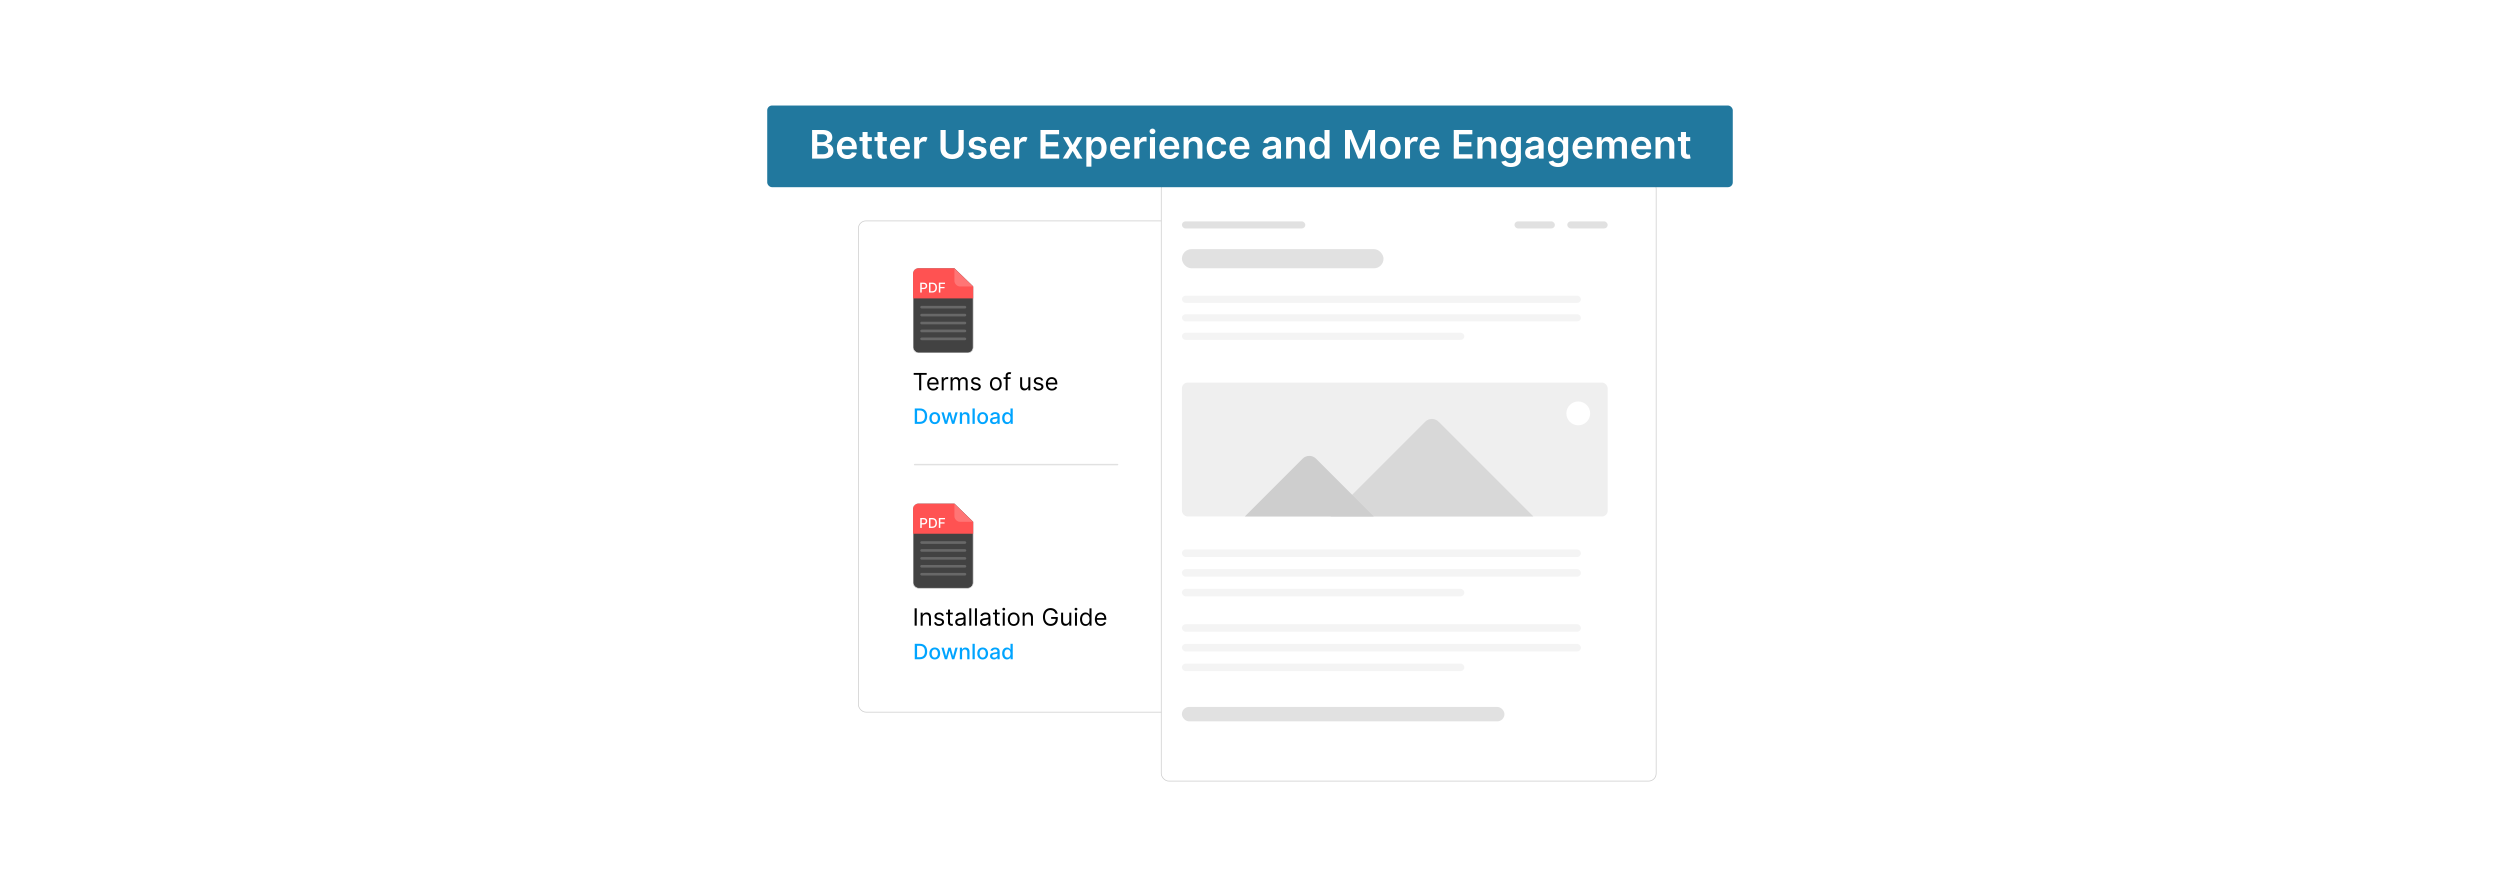 <?xml version="1.0" encoding="UTF-8"?>
<svg id="Layer_1" data-name="Layer 1" xmlns="http://www.w3.org/2000/svg" xmlns:xlink="http://www.w3.org/1999/xlink" viewBox="0 0 860 300">
  <defs>
    <filter id="drop-shadow-1" x="369.258" y="31.901" width="230.88" height="267.36" filterUnits="userSpaceOnUse">
      <feOffset dx="5" dy="5"/>
      <feGaussianBlur result="blur" stdDeviation="10"/>
      <feFlood flood-color="#000" flood-opacity=".05"/>
      <feComposite in2="blur" operator="in"/>
      <feComposite in="SourceGraphic"/>
    </filter>
    <clipPath id="clippath">
      <path d="M328.323,92.289h-13.672c-.308,0-.557.25-.557.557v28.003c0,.308.25.557.557.557h19.563c.308,0,.557-.25.557-.557v-22.305l-6.448-6.256Z" fill="none"/>
    </clipPath>
    <clipPath id="clippath-1">
      <path d="M328.323,173.251h-13.672c-.308,0-.557.25-.557.557v28.003c0,.308.25.557.557.557h19.563c.308,0,.557-.25.557-.557v-22.305l-6.448-6.256Z" fill="none"/>
    </clipPath>
    <clipPath id="clippath-2">
      <rect x="406.576" y="131.608" width="146.467" height="46.06" rx="1.98" ry="1.98" fill="none"/>
    </clipPath>
  </defs>
  <rect x="0" y="0" width="860" height="300" fill="#fff"/>
  <g>
    <g>
      <rect x="295.28" y="75.982" width="149.643" height="168.998" rx="2.614" ry="2.614" fill="#fff" stroke="#ccc" stroke-miterlimit="10" stroke-width=".25"/>
      <rect x="394.478" y="57.262" width="170.242" height="206.437" rx="2.614" ry="2.614" fill="#fff" filter="url(#drop-shadow-1)" stroke="#ccc" stroke-miterlimit="10" stroke-width=".25"/>
      <g>
        <g>
          <g>
            <g clip-path="url(#clippath)">
              <g>
                <rect x="314.093" y="92.289" width="20.678" height="29.118" rx="1.885" ry="1.885" fill="#424242" stroke="#e0e0e0" stroke-miterlimit="10" stroke-width=".25"/>
                <path d="M315.978,92.289h16.907c1.041,0,1.885.845,1.885,1.885v8.479h-20.678v-8.479c0-1.041.845-1.885,1.885-1.885Z" fill="#ff5252"/>
                <rect x="328.323" y="69.427" width="20.678" height="29.118" rx="1.885" ry="1.885" fill="#fff" opacity=".2"/>
              </g>
            </g>
            <g>
              <path d="M316.566,97.232h1.215c.791,0,1.179.476,1.179,1.103,0,.629-.391,1.106-1.181,1.106h-.698v1.197h-.515v-3.406ZM317.732,99.005c.503,0,.711-.284.711-.67,0-.386-.208-.662-.717-.662h-.645v1.332h.651Z" fill="#fff"/>
              <path d="M319.571,100.638v-3.406h1.138c1.003,0,1.603.639,1.603,1.698,0,1.065-.601,1.708-1.639,1.708h-1.103ZM320.645,100.189c.777,0,1.161-.452,1.161-1.259,0-.803-.384-1.249-1.129-1.249h-.593v2.508h.56Z" fill="#fff"/>
              <path d="M322.961,97.232h2.112v.442h-1.598v1.038h1.446v.44h-1.446v1.485h-.515v-3.406Z" fill="#fff"/>
            </g>
          </g>
          <g>
            <rect x="316.567" y="105.216" width="15.826" height=".9" rx=".45" ry=".45" fill="#686868"/>
            <rect x="316.567" y="107.942" width="15.826" height=".9" rx=".45" ry=".45" fill="#686868"/>
            <rect x="316.567" y="110.668" width="15.826" height=".9" rx=".45" ry=".45" fill="#686868"/>
            <rect x="316.567" y="113.394" width="15.826" height=".9" rx=".45" ry=".45" fill="#686868"/>
            <rect x="316.567" y="116.12" width="15.826" height=".9" rx=".45" ry=".45" fill="#686868"/>
          </g>
        </g>
        <g>
          <path d="M314.307,128.295h4.477v.641h-1.877v5.328h-.723v-5.328h-1.877v-.641Z"/>
          <path d="M318.95,132.06c0-1.376.805-2.332,2.017-2.332.933,0,1.924.571,1.924,2.238v.291h-3.25c.032.959.589,1.481,1.397,1.481.539,0,.944-.233,1.119-.7l.664.186c-.21.676-.874,1.131-1.783,1.131-1.294,0-2.087-.921-2.087-2.296ZM322.192,131.664c0-.758-.478-1.317-1.225-1.317-.787,0-1.279.621-1.326,1.317h2.551Z"/>
          <path d="M323.945,129.787h.664v.676h.047c.163-.443.63-.746,1.166-.746.102,0,.282.006.361.012v.699c-.047-.012-.236-.046-.42-.046-.652,0-1.131.443-1.131,1.049v2.833h-.688v-4.477Z"/>
          <path d="M327.001,129.787h.665v.7h.058c.186-.478.618-.758,1.201-.758.589,0,.98.28,1.201.758h.046c.231-.464.7-.758,1.341-.758.799,0,1.364.486,1.364,1.539v2.996h-.688v-2.996c0-.662-.42-.921-.91-.921-.629,0-.99.425-.99,1.002v2.915h-.7v-3.066c0-.51-.364-.851-.886-.851-.536,0-1.014.463-1.014,1.119v2.798h-.689v-4.477Z"/>
          <path d="M336.696,130.964c-.119-.309-.367-.641-.968-.641-.548,0-.956.28-.956.665,0,.344.239.522.769.653l.665.163c.799.195,1.188.589,1.188,1.212,0,.772-.708,1.341-1.748,1.341-.915,0-1.542-.405-1.702-1.166l.652-.163c.123.481.476.723,1.038.723.641,0,1.049-.315,1.049-.699,0-.309-.213-.524-.664-.629l-.746-.175c-.822-.192-1.19-.606-1.19-1.224,0-.758.699-1.294,1.644-1.294.887,0,1.37.425,1.586,1.06l-.618.175Z"/>
          <path d="M340.537,132.048c0-1.399.816-2.32,2.028-2.32,1.213,0,2.028.921,2.028,2.32,0,1.387-.815,2.308-2.028,2.308-1.212,0-2.028-.921-2.028-2.308ZM343.907,132.048c0-.898-.42-1.702-1.341-1.702s-1.341.804-1.341,1.702c0,.897.42,1.69,1.341,1.69s1.341-.793,1.341-1.69Z"/>
          <path d="M347.641,130.37h-1.002v3.894h-.689v-3.894h-.723v-.583h.723v-.618c0-.769.618-1.154,1.259-1.154.339,0,.549.07.653.117l-.198.594c-.07-.023-.186-.07-.385-.07-.454,0-.641.233-.641.676v.455h1.002v.583Z"/>
          <path d="M353.743,129.787h.688v4.477h-.688v-.758h-.047c-.21.455-.653.816-1.329.816-.839,0-1.445-.548-1.445-1.69v-2.844h.688v2.798c0,.653.408,1.073.98,1.073.513,0,1.154-.385,1.154-1.224v-2.647Z"/>
          <path d="M358.247,130.964c-.119-.309-.367-.641-.968-.641-.548,0-.956.28-.956.665,0,.344.239.522.769.653l.665.163c.799.195,1.188.589,1.188,1.212,0,.772-.708,1.341-1.748,1.341-.915,0-1.542-.405-1.702-1.166l.652-.163c.123.481.476.723,1.038.723.641,0,1.049-.315,1.049-.699,0-.309-.213-.524-.664-.629l-.746-.175c-.822-.192-1.19-.606-1.19-1.224,0-.758.699-1.294,1.644-1.294.887,0,1.37.425,1.586,1.06l-.618.175Z"/>
          <path d="M359.779,132.06c0-1.376.805-2.332,2.017-2.332.933,0,1.924.571,1.924,2.238v.291h-3.25c.032.959.589,1.481,1.397,1.481.539,0,.944-.233,1.119-.7l.664.186c-.21.676-.874,1.131-1.783,1.131-1.294,0-2.087-.921-2.087-2.296ZM363.02,131.664c0-.758-.478-1.317-1.225-1.317-.787,0-1.279.621-1.326,1.317h2.551Z"/>
        </g>
        <g>
          <path d="M314.676,145.817v-5.312h1.774c1.565,0,2.501.996,2.501,2.648,0,1.66-.936,2.664-2.556,2.664h-1.72ZM316.352,145.116c1.212,0,1.81-.706,1.81-1.964,0-1.253-.599-1.948-1.761-1.948h-.924v3.912h.874Z" fill="#00a4ff"/>
          <path d="M319.704,143.843c0-1.24.734-2.062,1.857-2.062s1.857.822,1.857,2.062c0,1.232-.734,2.055-1.857,2.055s-1.857-.822-1.857-2.055ZM322.635,143.84c0-.763-.342-1.411-1.071-1.411-.733,0-1.076.648-1.076,1.411,0,.765.343,1.406,1.076,1.406.73,0,1.071-.641,1.071-1.406Z" fill="#00a4ff"/>
          <path d="M323.851,141.832h.801l.781,2.926h.039l.783-2.926h.802l.778,2.913h.038l.776-2.913h.801l-1.17,3.984h-.791l-.809-2.877h-.06l-.809,2.877h-.789l-1.172-3.984Z" fill="#00a4ff"/>
          <path d="M330.958,145.817h-.775v-3.984h.744v.648h.049c.185-.423.576-.7,1.176-.7.815,0,1.356.516,1.356,1.502v2.534h-.775v-2.441c0-.579-.319-.923-.846-.923-.54,0-.929.363-.929.999v2.366Z" fill="#00a4ff"/>
          <path d="M335.32,145.817h-.775v-5.312h.775v5.312Z" fill="#00a4ff"/>
          <path d="M336.183,143.843c0-1.24.734-2.062,1.857-2.062s1.857.822,1.857,2.062c0,1.232-.734,2.055-1.857,2.055s-1.857-.822-1.857-2.055ZM339.114,143.84c0-.763-.342-1.411-1.071-1.411-.733,0-1.076.648-1.076,1.411,0,.765.343,1.406,1.076,1.406.73,0,1.071-.641,1.071-1.406Z" fill="#00a4ff"/>
          <path d="M340.573,144.691c0-.905.772-1.102,1.527-1.19.717-.083,1.007-.078,1.007-.36v-.019c0-.451-.257-.713-.758-.713-.52,0-.811.273-.926.555l-.729-.166c.259-.726.923-1.017,1.645-1.017.633,0,1.546.231,1.546,1.39v2.646h-.758v-.545h-.031c-.147.298-.519.633-1.178.633-.757,0-1.346-.431-1.346-1.214ZM343.11,144.38v-.514c-.112.111-.708.179-.96.213-.449.06-.817.207-.817.623,0,.384.316.581.755.581.646,0,1.022-.431,1.022-.903Z" fill="#00a4ff"/>
          <path d="M344.743,143.832c0-1.292.708-2.052,1.67-2.052.742,0,1.007.451,1.147.698h.047v-1.974h.775v5.312h-.757v-.62h-.065c-.14.254-.425.698-1.151.698-.968,0-1.665-.773-1.665-2.062ZM347.618,143.824c0-.833-.362-1.385-1.04-1.385-.7,0-1.053.594-1.053,1.385,0,.799.36,1.409,1.053,1.409.67,0,1.04-.571,1.04-1.409Z" fill="#00a4ff"/>
        </g>
      </g>
      <line x1="314.633" y1="159.823" x2="384.443" y2="159.823" fill="none" stroke="#e1e1e1" stroke-linecap="round" stroke-linejoin="round" stroke-width=".5"/>
      <g>
        <g>
          <g>
            <g clip-path="url(#clippath-1)">
              <g>
                <rect x="314.093" y="173.251" width="20.678" height="29.118" rx="1.885" ry="1.885" fill="#424242" stroke="#e0e0e0" stroke-miterlimit="10" stroke-width=".25"/>
                <path d="M315.978,173.251h16.907c1.041,0,1.885.845,1.885,1.885v8.479h-20.678v-8.479c0-1.041.845-1.885,1.885-1.885Z" fill="#ff5252"/>
                <rect x="328.323" y="150.389" width="20.678" height="29.118" rx="1.885" ry="1.885" fill="#fff" opacity=".2"/>
              </g>
            </g>
            <g>
              <path d="M316.566,178.194h1.215c.791,0,1.179.476,1.179,1.103,0,.629-.391,1.106-1.181,1.106h-.698v1.198h-.515v-3.406ZM317.732,179.967c.503,0,.711-.284.711-.67,0-.386-.208-.662-.717-.662h-.645v1.332h.651Z" fill="#fff"/>
              <path d="M319.571,181.6v-3.406h1.138c1.003,0,1.603.639,1.603,1.698,0,1.065-.601,1.708-1.639,1.708h-1.103ZM320.645,181.151c.777,0,1.161-.452,1.161-1.259,0-.803-.384-1.249-1.129-1.249h-.593v2.508h.56Z" fill="#fff"/>
              <path d="M322.961,178.194h2.112v.442h-1.598v1.038h1.446v.44h-1.446v1.485h-.515v-3.406Z" fill="#fff"/>
            </g>
          </g>
          <g>
            <rect x="316.567" y="186.179" width="15.826" height=".9" rx=".45" ry=".45" fill="#686868"/>
            <rect x="316.567" y="188.905" width="15.826" height=".9" rx=".45" ry=".45" fill="#686868"/>
            <rect x="316.567" y="191.631" width="15.826" height=".9" rx=".45" ry=".45" fill="#686868"/>
            <rect x="316.567" y="194.357" width="15.826" height=".9" rx=".45" ry=".45" fill="#686868"/>
            <rect x="316.567" y="197.083" width="15.826" height=".9" rx=".45" ry=".45" fill="#686868"/>
          </g>
        </g>
        <g>
          <path d="M315.356,215.226h-.723v-5.969h.723v5.969Z"/>
          <path d="M317.398,215.226h-.688v-4.477h.664v.699h.059c.21-.455.63-.757,1.306-.757.906,0,1.516.548,1.516,1.69v2.845h-.688v-2.798c0-.702-.388-1.119-1.026-1.119-.658,0-1.143.443-1.143,1.224v2.693Z"/>
          <path d="M324.071,211.926c-.12-.309-.367-.641-.968-.641-.548,0-.956.28-.956.665,0,.344.239.522.769.653l.664.163c.799.195,1.19.589,1.19,1.212,0,.772-.708,1.341-1.749,1.341-.915,0-1.541-.405-1.702-1.165l.653-.164c.122.481.475.723,1.037.723.642,0,1.05-.315,1.05-.7,0-.309-.213-.524-.665-.629l-.746-.175c-.821-.192-1.188-.606-1.188-1.224,0-.758.699-1.294,1.644-1.294.886,0,1.37.425,1.585,1.06l-.617.175Z"/>
          <path d="M327.758,211.332h-.956v2.611c0,.583.291.676.595.676.151,0,.245-.023.303-.035l.14.618c-.093.035-.256.082-.513.082-.583,0-1.212-.373-1.212-1.154v-2.798h-.677v-.583h.677v-1.072h.688v1.072h.956v.583Z"/>
          <path d="M328.588,213.955c0-1.026.907-1.21,1.737-1.317.816-.105,1.154-.076,1.154-.408v-.023c0-.574-.311-.909-.944-.909-.655,0-1.015.35-1.166.676l-.652-.233c.35-.816,1.119-1.049,1.795-1.049.571,0,1.655.163,1.655,1.585v2.949h-.688v-.606h-.035c-.14.291-.548.711-1.329.711-.851,0-1.527-.501-1.527-1.375ZM331.48,213.605v-.629c-.116.14-.897.222-1.19.256-.536.07-1.014.233-1.014.758,0,.478.397.723.944.723.815,0,1.259-.548,1.259-1.108Z"/>
          <path d="M334.118,215.226h-.688v-5.969h.688v5.969Z"/>
          <path d="M336.068,215.226h-.689v-5.969h.689v5.969Z"/>
          <path d="M337.118,213.955c0-1.026.906-1.21,1.737-1.317.815-.105,1.153-.076,1.153-.408v-.023c0-.574-.311-.909-.943-.909-.656,0-1.015.35-1.166.676l-.653-.233c.35-.816,1.119-1.049,1.796-1.049.571,0,1.655.163,1.655,1.585v2.949h-.689v-.606h-.034c-.141.291-.548.711-1.329.711-.852,0-1.527-.501-1.527-1.375ZM340.009,213.605v-.629c-.116.14-.897.222-1.188.256-.536.07-1.015.233-1.015.758,0,.478.397.723.944.723.816,0,1.259-.548,1.259-1.108Z"/>
          <path d="M343.908,211.332h-.956v2.611c0,.583.291.676.595.676.151,0,.245-.023.303-.035l.14.618c-.093.035-.256.082-.513.082-.583,0-1.212-.373-1.212-1.154v-2.798h-.677v-.583h.677v-1.072h.688v1.072h.956v.583Z"/>
          <path d="M344.808,209.537c0-.256.221-.466.489-.466s.489.21.489.466-.221.466-.489.466-.489-.21-.489-.466ZM344.948,210.749h.688v4.477h-.688v-4.477Z"/>
          <path d="M346.686,213.011c0-1.399.816-2.32,2.029-2.32,1.212,0,2.028.921,2.028,2.32,0,1.387-.816,2.308-2.028,2.308-1.213,0-2.029-.921-2.029-2.308ZM350.055,213.011c0-.898-.419-1.702-1.34-1.702s-1.341.804-1.341,1.702c0,.897.42,1.69,1.341,1.69s1.34-.793,1.34-1.69Z"/>
          <path d="M352.485,215.226h-.688v-4.477h.664v.699h.059c.21-.455.63-.757,1.306-.757.906,0,1.516.548,1.516,1.69v2.845h-.688v-2.798c0-.702-.388-1.119-1.026-1.119-.658,0-1.143.443-1.143,1.224v2.693Z"/>
          <path d="M361.386,209.852c-1.06,0-1.912.839-1.912,2.39s.852,2.39,1.959,2.39c1.011,0,1.717-.676,1.737-1.748h-1.574v-.641h2.273v.641c0,1.478-1.015,2.425-2.437,2.425-1.586,0-2.658-1.177-2.658-3.066s1.081-3.066,2.611-3.066c1.259,0,2.227.792,2.448,1.947h-.746c-.254-.784-.84-1.27-1.702-1.27Z"/>
          <path d="M367.838,210.749h.689v4.477h-.689v-.758h-.047c-.209.455-.652.816-1.328.816-.84,0-1.446-.548-1.446-1.69v-2.845h.689v2.798c0,.653.407,1.072.979,1.072.514,0,1.154-.384,1.154-1.224v-2.647Z"/>
          <path d="M369.65,209.537c0-.256.222-.466.489-.466.269,0,.49.21.49.466s-.222.466-.49.466c-.268,0-.489-.21-.489-.466ZM369.789,210.749h.689v4.477h-.689v-4.477Z"/>
          <path d="M371.529,212.999c0-1.411.781-2.308,1.912-2.308.874,0,1.143.536,1.294.769h.058v-2.203h.689v5.969h-.665v-.688h-.081c-.151.245-.443.781-1.306.781-1.119,0-1.9-.897-1.9-2.32ZM374.804,212.988c0-1.002-.442-1.679-1.282-1.679-.874,0-1.306.734-1.306,1.679,0,.956.443,1.714,1.306,1.714.828,0,1.282-.7,1.282-1.714Z"/>
          <path d="M376.627,213.023c0-1.376.805-2.332,2.018-2.332.933,0,1.923.571,1.923,2.238v.291h-3.249c.032.959.589,1.48,1.395,1.48.539,0,.944-.233,1.119-.7l.665.186c-.21.676-.875,1.131-1.784,1.131-1.294,0-2.087-.921-2.087-2.296ZM379.868,212.626c0-.758-.477-1.317-1.224-1.317-.787,0-1.279.621-1.326,1.317h2.55Z"/>
        </g>
        <g>
          <path d="M314.676,226.779v-5.312h1.774c1.565,0,2.501.996,2.501,2.648,0,1.66-.936,2.664-2.556,2.664h-1.72ZM316.352,226.078c1.212,0,1.81-.706,1.81-1.964,0-1.253-.599-1.948-1.761-1.948h-.924v3.912h.874Z" fill="#00a4ff"/>
          <path d="M319.704,224.804c0-1.24.734-2.062,1.857-2.062s1.857.822,1.857,2.062c0,1.232-.734,2.055-1.857,2.055s-1.857-.822-1.857-2.055ZM322.635,224.802c0-.763-.342-1.411-1.071-1.411-.733,0-1.076.648-1.076,1.411,0,.765.343,1.406,1.076,1.406.73,0,1.071-.641,1.071-1.406Z" fill="#00a4ff"/>
          <path d="M323.851,222.794h.801l.781,2.926h.039l.783-2.926h.802l.778,2.913h.038l.776-2.913h.801l-1.17,3.984h-.791l-.809-2.877h-.06l-.809,2.877h-.789l-1.172-3.984Z" fill="#00a4ff"/>
          <path d="M330.958,226.779h-.775v-3.984h.744v.648h.049c.185-.423.576-.7,1.176-.7.815,0,1.356.516,1.356,1.502v2.534h-.775v-2.441c0-.579-.319-.923-.846-.923-.54,0-.929.363-.929.999v2.366Z" fill="#00a4ff"/>
          <path d="M335.32,226.779h-.775v-5.312h.775v5.312Z" fill="#00a4ff"/>
          <path d="M336.183,224.804c0-1.24.734-2.062,1.857-2.062s1.857.822,1.857,2.062c0,1.232-.734,2.055-1.857,2.055s-1.857-.822-1.857-2.055ZM339.114,224.802c0-.763-.342-1.411-1.071-1.411-.733,0-1.076.648-1.076,1.411,0,.765.343,1.406,1.076,1.406.73,0,1.071-.641,1.071-1.406Z" fill="#00a4ff"/>
          <path d="M340.573,225.653c0-.905.772-1.102,1.527-1.19.717-.083,1.007-.078,1.007-.36v-.019c0-.451-.257-.713-.758-.713-.52,0-.811.273-.926.555l-.729-.166c.259-.726.923-1.017,1.645-1.017.633,0,1.546.231,1.546,1.39v2.646h-.758v-.545h-.031c-.147.298-.519.633-1.178.633-.757,0-1.346-.431-1.346-1.214ZM343.11,225.341v-.514c-.112.111-.708.179-.96.213-.449.06-.817.207-.817.623,0,.384.316.581.755.581.646,0,1.022-.431,1.022-.903Z" fill="#00a4ff"/>
          <path d="M344.743,224.794c0-1.292.708-2.052,1.67-2.052.742,0,1.007.451,1.147.698h.047v-1.974h.775v5.312h-.757v-.62h-.065c-.14.254-.425.698-1.151.698-.968,0-1.665-.773-1.665-2.062ZM347.618,224.786c0-.833-.362-1.385-1.04-1.385-.7,0-1.053.594-1.053,1.385,0,.799.36,1.409,1.053,1.409.67,0,1.04-.571,1.04-1.409Z" fill="#00a4ff"/>
        </g>
      </g>
    </g>
    <g>
      <rect x="406.576" y="101.741" width="137.262" height="2.436" rx="1.218" ry="1.218" fill="#f4f4f4"/>
      <rect x="406.576" y="108.106" width="137.262" height="2.436" rx="1.218" ry="1.218" fill="#f4f4f4"/>
      <rect x="406.576" y="114.472" width="97.159" height="2.436" rx="1.218" ry="1.218" fill="#f4f4f4"/>
    </g>
    <g>
      <rect x="406.576" y="189.017" width="137.262" height="2.591" rx="1.295" ry="1.295" fill="#f4f4f4"/>
      <rect x="406.576" y="195.787" width="137.262" height="2.591" rx="1.295" ry="1.295" fill="#f4f4f4"/>
      <rect x="406.576" y="202.557" width="97.159" height="2.591" rx="1.295" ry="1.295" fill="#f4f4f4"/>
    </g>
    <g>
      <rect x="406.576" y="214.731" width="137.262" height="2.591" rx="1.295" ry="1.295" fill="#f4f4f4"/>
      <rect x="406.576" y="221.501" width="137.262" height="2.591" rx="1.295" ry="1.295" fill="#f4f4f4"/>
      <rect x="406.576" y="228.271" width="97.159" height="2.591" rx="1.295" ry="1.295" fill="#f4f4f4"/>
    </g>
    <g>
      <rect x="406.576" y="76.153" width="42.453" height="2.436" rx="1.218" ry="1.218" fill="#e1e1e1"/>
      <rect x="539.138" y="76.153" width="13.905" height="2.436" rx="1.218" ry="1.218" fill="#e1e1e1"/>
      <rect x="520.98" y="76.153" width="13.905" height="2.436" rx="1.218" ry="1.218" fill="#e1e1e1"/>
    </g>
    <rect x="406.576" y="85.707" width="69.358" height="6.587" rx="3.294" ry="3.294" fill="#e1e1e1"/>
    <rect x="406.576" y="243.183" width="110.956" height="4.966" rx="2.483" ry="2.483" fill="#e1e1e1"/>
    <g>
      <rect x="406.576" y="131.608" width="146.467" height="46.06" rx="1.98" ry="1.98" fill="#efefef"/>
      <g clip-path="url(#clippath-2)">
        <g>
          <rect x="461.89" y="155.481" width="61.367" height="61.367" rx="3.245" ry="3.245" transform="translate(275.91 -293.776) rotate(45)" fill="#d8d8d8"/>
          <rect x="431.488" y="163.313" width="37.839" height="37.839" rx="3.245" ry="3.245" transform="translate(260.779 -265.112) rotate(45)" fill="#cecece"/>
        </g>
      </g>
      <circle cx="542.924" cy="142.207" r="4.096" fill="#fff"/>
    </g>
    <g>
      <rect x="263.924" y="36.301" width="332.152" height="28.087" rx="1.65" ry="1.65" fill="#21789e"/>
      <g>
        <path d="M279.357,44.714h3.769c2.134,0,3.191,1.086,3.191,2.552,0,1.197-.76,1.87-1.721,2.096v.096c1.048.053,2.106.928,2.106,2.417,0,1.533-1.105,2.682-3.36,2.682h-3.984v-9.844ZM282.904,48.9c.928,0,1.63-.539,1.63-1.403,0-.76-.543-1.312-1.591-1.312h-1.803v2.716h1.764ZM283.058,53.067c1.293,0,1.831-.548,1.831-1.331,0-.88-.683-1.553-1.783-1.553h-1.966v2.884h1.918Z" fill="#fff"/>
        <path d="M287.872,50.909c0-2.278,1.379-3.831,3.494-3.831,1.817,0,3.374,1.139,3.374,3.73v.534h-5.143c.015,1.264.759,2.004,1.884,2.004.75,0,1.327-.327,1.562-.952l1.624.183c-.308,1.284-1.489,2.124-3.21,2.124-2.226,0-3.586-1.476-3.586-3.792ZM293.073,50.169c-.01-1.005-.683-1.735-1.682-1.735-1.038,0-1.735.793-1.788,1.735h3.47Z" fill="#fff"/>
        <path d="M299.911,48.52h-1.457v3.816c0,.702.352.856.789.856.216,0,.413-.043.509-.067l.294,1.36c-.188.062-.529.159-1.024.173-1.308.038-2.316-.644-2.307-2.033v-4.105h-1.048v-1.346h1.048v-1.769h1.739v1.769h1.457v1.346Z" fill="#fff"/>
        <path d="M305.061,48.52h-1.457v3.816c0,.702.352.856.789.856.216,0,.413-.043.509-.067l.294,1.36c-.188.062-.529.159-1.024.173-1.308.038-2.316-.644-2.307-2.033v-4.105h-1.048v-1.346h1.048v-1.769h1.739v1.769h1.457v1.346Z" fill="#fff"/>
        <path d="M306.13,50.909c0-2.278,1.38-3.831,3.495-3.831,1.816,0,3.374,1.139,3.374,3.73v.534h-5.144c.015,1.264.76,2.004,1.885,2.004.75,0,1.326-.327,1.562-.952l1.625.183c-.308,1.284-1.49,2.124-3.211,2.124-2.226,0-3.586-1.476-3.586-3.792ZM311.331,50.169c-.01-1.005-.683-1.735-1.683-1.735-1.038,0-1.735.793-1.788,1.735h3.471Z" fill="#fff"/>
        <path d="M314.482,47.175h1.687v1.23h.077c.27-.856.971-1.336,1.821-1.336.399,0,.731.106.99.27l-.538,1.442c-.188-.086-.403-.154-.688-.154-.908,0-1.61.658-1.61,1.591v4.34h-1.739v-7.383Z" fill="#fff"/>
        <path d="M331.519,44.714v6.508c0,2.231-1.721,3.485-3.994,3.485-2.283,0-3.994-1.254-3.994-3.485v-6.508h1.783v6.465c0,1.216.976,1.922,2.211,1.922,1.24,0,2.216-.707,2.216-1.922v-6.465h1.778Z" fill="#fff"/>
        <path d="M337.648,49.299c-.135-.485-.558-.923-1.36-.923-.726,0-1.278.346-1.274.846-.004.428.294.688,1.044.856l1.259.269c1.394.303,2.071.947,2.076,2-.005,1.398-1.307,2.355-3.152,2.355-1.812,0-2.951-.803-3.168-2.158l1.696-.163c.149.663.669,1.009,1.467,1.009.826,0,1.374-.38,1.374-.884,0-.418-.317-.692-.995-.841l-1.259-.264c-1.418-.293-2.081-1.005-2.076-2.082-.005-1.365,1.206-2.24,2.984-2.24,1.73,0,2.731.798,2.971,2.048l-1.586.173Z" fill="#fff"/>
        <path d="M340.523,50.909c0-2.278,1.38-3.831,3.495-3.831,1.816,0,3.374,1.139,3.374,3.73v.534h-5.144c.015,1.264.76,2.004,1.885,2.004.75,0,1.326-.327,1.562-.952l1.625.183c-.308,1.284-1.49,2.124-3.211,2.124-2.226,0-3.586-1.476-3.586-3.792ZM345.724,50.169c-.01-1.005-.683-1.735-1.683-1.735-1.038,0-1.735.793-1.788,1.735h3.471Z" fill="#fff"/>
        <path d="M348.874,47.175h1.687v1.23h.077c.27-.856.971-1.336,1.821-1.336.399,0,.731.106.99.27l-.538,1.442c-.188-.086-.403-.154-.688-.154-.908,0-1.61.658-1.61,1.591v4.34h-1.739v-7.383Z" fill="#fff"/>
        <path d="M357.923,44.714h6.402v1.495h-4.619v2.673h4.288v1.495h-4.288v2.687h4.658v1.495h-6.441v-9.844Z" fill="#fff"/>
        <path d="M368.995,49.9l1.514-2.725h1.841l-2.225,3.691,2.264,3.691h-1.832l-1.562-2.658-1.548,2.658h-1.846l2.249-3.691-2.191-3.691h1.846l1.49,2.725Z" fill="#fff"/>
        <path d="M373.707,47.175h1.711v1.221h.102c.264-.533.808-1.317,2.109-1.317,1.707,0,3.048,1.336,3.048,3.797,0,2.432-1.303,3.812-3.043,3.812-1.269,0-1.841-.755-2.114-1.293h-.072v3.932h-1.74v-10.151ZM377.149,53.26c1.149,0,1.755-1.009,1.755-2.394,0-1.375-.597-2.36-1.755-2.36-1.12,0-1.735.928-1.735,2.36s.625,2.394,1.735,2.394Z" fill="#fff"/>
        <path d="M381.857,50.909c0-2.278,1.38-3.831,3.495-3.831,1.816,0,3.374,1.139,3.374,3.73v.534h-5.144c.015,1.264.76,2.004,1.885,2.004.75,0,1.326-.327,1.562-.952l1.625.183c-.308,1.284-1.49,2.124-3.211,2.124-2.226,0-3.586-1.476-3.586-3.792ZM387.058,50.169c-.01-1.005-.683-1.735-1.683-1.735-1.038,0-1.735.793-1.788,1.735h3.471Z" fill="#fff"/>
        <path d="M390.208,47.175h1.688v1.23h.077c.269-.856.976-1.336,1.821-1.336.192,0,.466.019.625.048v1.601c-.149-.048-.515-.101-.808-.101-.957,0-1.663.664-1.663,1.601v4.34h-1.74v-7.383Z" fill="#fff"/>
        <path d="M395.45,45.185c0-.524.452-.947,1.009-.947.554,0,1.005.423,1.005.947,0,.519-.451.942-1.005.942-.557,0-1.009-.423-1.009-.942ZM395.585,47.175h1.739v7.383h-1.739v-7.383Z" fill="#fff"/>
        <path d="M398.801,50.909c0-2.278,1.379-3.831,3.494-3.831,1.817,0,3.374,1.139,3.374,3.73v.534h-5.143c.015,1.264.759,2.004,1.884,2.004.75,0,1.327-.327,1.562-.952l1.624.183c-.308,1.284-1.489,2.124-3.21,2.124-2.226,0-3.586-1.476-3.586-3.792ZM404.001,50.169c-.01-1.005-.683-1.735-1.682-1.735-1.038,0-1.735.793-1.788,1.735h3.47Z" fill="#fff"/>
        <path d="M408.892,54.557h-1.74v-7.383h1.663v1.254h.087c.336-.822,1.096-1.351,2.201-1.351,1.523,0,2.533,1.009,2.528,2.778v4.701h-1.74v-4.432c0-.985-.538-1.577-1.437-1.577-.919,0-1.562.615-1.562,1.683v4.326Z" fill="#fff"/>
        <path d="M415.1,50.895c0-2.254,1.365-3.816,3.528-3.816,1.802,0,3.052,1.053,3.172,2.653h-1.663c-.135-.711-.648-1.25-1.485-1.25-1.071,0-1.788.894-1.788,2.384,0,1.509.702,2.417,1.788,2.417.765,0,1.336-.457,1.485-1.25h1.663c-.125,1.567-1.308,2.667-3.163,2.667-2.206,0-3.537-1.572-3.537-3.807Z" fill="#fff"/>
        <path d="M422.926,50.909c0-2.278,1.38-3.831,3.495-3.831,1.816,0,3.374,1.139,3.374,3.73v.534h-5.144c.015,1.264.76,2.004,1.885,2.004.75,0,1.326-.327,1.562-.952l1.625.183c-.308,1.284-1.49,2.124-3.211,2.124-2.226,0-3.586-1.476-3.586-3.792ZM428.127,50.169c-.01-1.005-.683-1.735-1.683-1.735-1.038,0-1.735.793-1.788,1.735h3.471Z" fill="#fff"/>
        <path d="M434.296,52.486c0-1.663,1.37-2.091,2.802-2.245,1.303-.139,1.827-.163,1.827-.663v-.029c0-.726-.442-1.139-1.25-1.139-.851,0-1.341.433-1.514.937l-1.625-.231c.385-1.346,1.576-2.038,3.129-2.038,1.408,0,2.999.586,2.999,2.538v4.941h-1.672v-1.014h-.059c-.316.62-1.009,1.163-2.167,1.163-1.408,0-2.471-.769-2.471-2.221ZM438.93,51.909v-.87c-.227.183-1.14.298-1.597.361-.778.11-1.359.389-1.359,1.057,0,.639.519.971,1.244.971,1.048,0,1.712-.697,1.712-1.519Z" fill="#fff"/>
        <path d="M444.17,54.557h-1.739v-7.383h1.663v1.254h.086c.337-.822,1.096-1.351,2.201-1.351,1.524,0,2.533,1.009,2.528,2.778v4.701h-1.739v-4.432c0-.985-.539-1.577-1.438-1.577-.918,0-1.562.615-1.562,1.683v4.326Z" fill="#fff"/>
        <path d="M450.393,50.876c0-2.461,1.341-3.797,3.047-3.797,1.303,0,1.846.784,2.11,1.317h.072v-3.682h1.744v9.844h-1.711v-1.163h-.105c-.274.538-.846,1.293-2.115,1.293-1.74,0-3.042-1.379-3.042-3.812ZM455.656,50.866c0-1.432-.615-2.36-1.735-2.36-1.158,0-1.754.985-1.754,2.36,0,1.384.606,2.394,1.754,2.394,1.11,0,1.735-.961,1.735-2.394Z" fill="#fff"/>
        <path d="M464.864,44.714l2.922,7.133h.116l2.922-7.133h2.183v9.844h-1.712v-6.763h-.091l-2.721,6.734h-1.278l-2.721-6.748h-.091v6.777h-1.712v-9.844h2.183Z" fill="#fff"/>
        <path d="M474.754,50.895c0-2.288,1.375-3.816,3.537-3.816s3.538,1.528,3.538,3.816c0,2.283-1.375,3.807-3.538,3.807s-3.537-1.523-3.537-3.807ZM480.066,50.89c0-1.351-.587-2.432-1.765-2.432-1.196,0-1.783,1.081-1.783,2.432s.587,2.418,1.783,2.418c1.178,0,1.765-1.067,1.765-2.418Z" fill="#fff"/>
        <path d="M483.312,47.175h1.688v1.23h.077c.269-.856.971-1.336,1.821-1.336.398,0,.731.106.99.27l-.538,1.442c-.188-.086-.404-.154-.688-.154-.908,0-1.61.658-1.61,1.591v4.34h-1.74v-7.383Z" fill="#fff"/>
        <path d="M488.294,50.909c0-2.278,1.38-3.831,3.495-3.831,1.816,0,3.374,1.139,3.374,3.73v.534h-5.144c.015,1.264.76,2.004,1.885,2.004.75,0,1.326-.327,1.562-.952l1.625.183c-.308,1.284-1.49,2.124-3.211,2.124-2.226,0-3.586-1.476-3.586-3.792ZM493.495,50.169c-.01-1.005-.683-1.735-1.683-1.735-1.038,0-1.735.793-1.788,1.735h3.471Z" fill="#fff"/>
        <path d="M500.087,44.714h6.402v1.495h-4.619v2.673h4.287v1.495h-4.287v2.687h4.657v1.495h-6.44v-9.844Z" fill="#fff"/>
        <path d="M509.987,54.557h-1.74v-7.383h1.663v1.254h.087c.336-.822,1.096-1.351,2.201-1.351,1.523,0,2.533,1.009,2.528,2.778v4.701h-1.74v-4.432c0-.985-.538-1.577-1.437-1.577-.919,0-1.562.615-1.562,1.683v4.326Z" fill="#fff"/>
        <path d="M516.463,55.615l1.567-.38c.211.404.673.899,1.721.899.989,0,1.711-.447,1.711-1.504v-1.399h-.087c-.269.543-.86,1.221-2.124,1.221-1.702,0-3.043-1.201-3.043-3.609,0-2.427,1.341-3.764,3.048-3.764,1.302,0,1.855.784,2.119,1.317h.097v-1.221h1.716v7.503c0,1.86-1.471,2.773-3.466,2.773-1.879,0-2.941-.832-3.259-1.836ZM521.472,50.832c0-1.398-.615-2.326-1.735-2.326-1.158,0-1.755.985-1.755,2.326,0,1.36.606,2.254,1.755,2.254,1.11,0,1.735-.846,1.735-2.254Z" fill="#fff"/>
        <path d="M524.642,52.486c0-1.663,1.37-2.091,2.803-2.245,1.303-.139,1.826-.163,1.826-.663v-.029c0-.726-.442-1.139-1.25-1.139-.851,0-1.341.433-1.514.937l-1.625-.231c.385-1.346,1.577-2.038,3.13-2.038,1.408,0,2.999.586,2.999,2.538v4.941h-1.673v-1.014h-.058c-.317.62-1.01,1.163-2.168,1.163-1.408,0-2.471-.769-2.471-2.221ZM529.276,51.909v-.87c-.226.183-1.139.298-1.596.361-.778.11-1.36.389-1.36,1.057,0,.639.519.971,1.245.971,1.048,0,1.711-.697,1.711-1.519Z" fill="#fff"/>
        <path d="M532.728,55.615l1.567-.38c.212.404.673.899,1.721.899.99,0,1.711-.447,1.711-1.504v-1.399h-.086c-.27.543-.86,1.221-2.125,1.221-1.701,0-3.042-1.201-3.042-3.609,0-2.427,1.341-3.764,3.047-3.764,1.303,0,1.855.784,2.12,1.317h.096v-1.221h1.716v7.503c0,1.86-1.471,2.773-3.465,2.773-1.88,0-2.942-.832-3.26-1.836ZM537.737,50.832c0-1.398-.615-2.326-1.735-2.326-1.158,0-1.754.985-1.754,2.326,0,1.36.606,2.254,1.754,2.254,1.11,0,1.735-.846,1.735-2.254Z" fill="#fff"/>
        <path d="M540.936,50.909c0-2.278,1.379-3.831,3.494-3.831,1.817,0,3.374,1.139,3.374,3.73v.534h-5.143c.015,1.264.759,2.004,1.884,2.004.75,0,1.327-.327,1.562-.952l1.624.183c-.308,1.284-1.489,2.124-3.21,2.124-2.226,0-3.586-1.476-3.586-3.792ZM546.136,50.169c-.01-1.005-.683-1.735-1.682-1.735-1.038,0-1.735.793-1.788,1.735h3.47Z" fill="#fff"/>
        <path d="M549.287,47.175h1.663v1.254h.086c.308-.841,1.048-1.351,2.038-1.351.995,0,1.711.514,1.995,1.351h.076c.327-.822,1.145-1.351,2.216-1.351,1.355,0,2.308.875,2.308,2.523v4.956h-1.745v-4.686c0-.913-.558-1.327-1.259-1.327-.842,0-1.336.577-1.336,1.409v4.604h-1.707v-4.758c0-.76-.505-1.255-1.24-1.255-.749,0-1.355.615-1.355,1.524v4.489h-1.739v-7.383Z" fill="#fff"/>
        <path d="M561.138,50.909c0-2.278,1.38-3.831,3.495-3.831,1.816,0,3.374,1.139,3.374,3.73v.534h-5.144c.015,1.264.76,2.004,1.885,2.004.75,0,1.326-.327,1.562-.952l1.625.183c-.308,1.284-1.49,2.124-3.211,2.124-2.226,0-3.586-1.476-3.586-3.792ZM566.339,50.169c-.01-1.005-.683-1.735-1.683-1.735-1.038,0-1.735.793-1.788,1.735h3.471Z" fill="#fff"/>
        <path d="M571.229,54.557h-1.739v-7.383h1.663v1.254h.086c.337-.822,1.096-1.351,2.201-1.351,1.524,0,2.533,1.009,2.528,2.778v4.701h-1.739v-4.432c0-.985-.539-1.577-1.438-1.577-.918,0-1.562.615-1.562,1.683v4.326Z" fill="#fff"/>
        <path d="M581.441,48.52h-1.456v3.816c0,.702.351.856.788.856.217,0,.413-.043.51-.067l.293,1.36c-.188.062-.528.159-1.023.173-1.308.038-2.317-.644-2.308-2.033v-4.105h-1.048v-1.346h1.048v-1.769h1.74v1.769h1.456v1.346Z" fill="#fff"/>
      </g>
    </g>
  </g>
</svg>